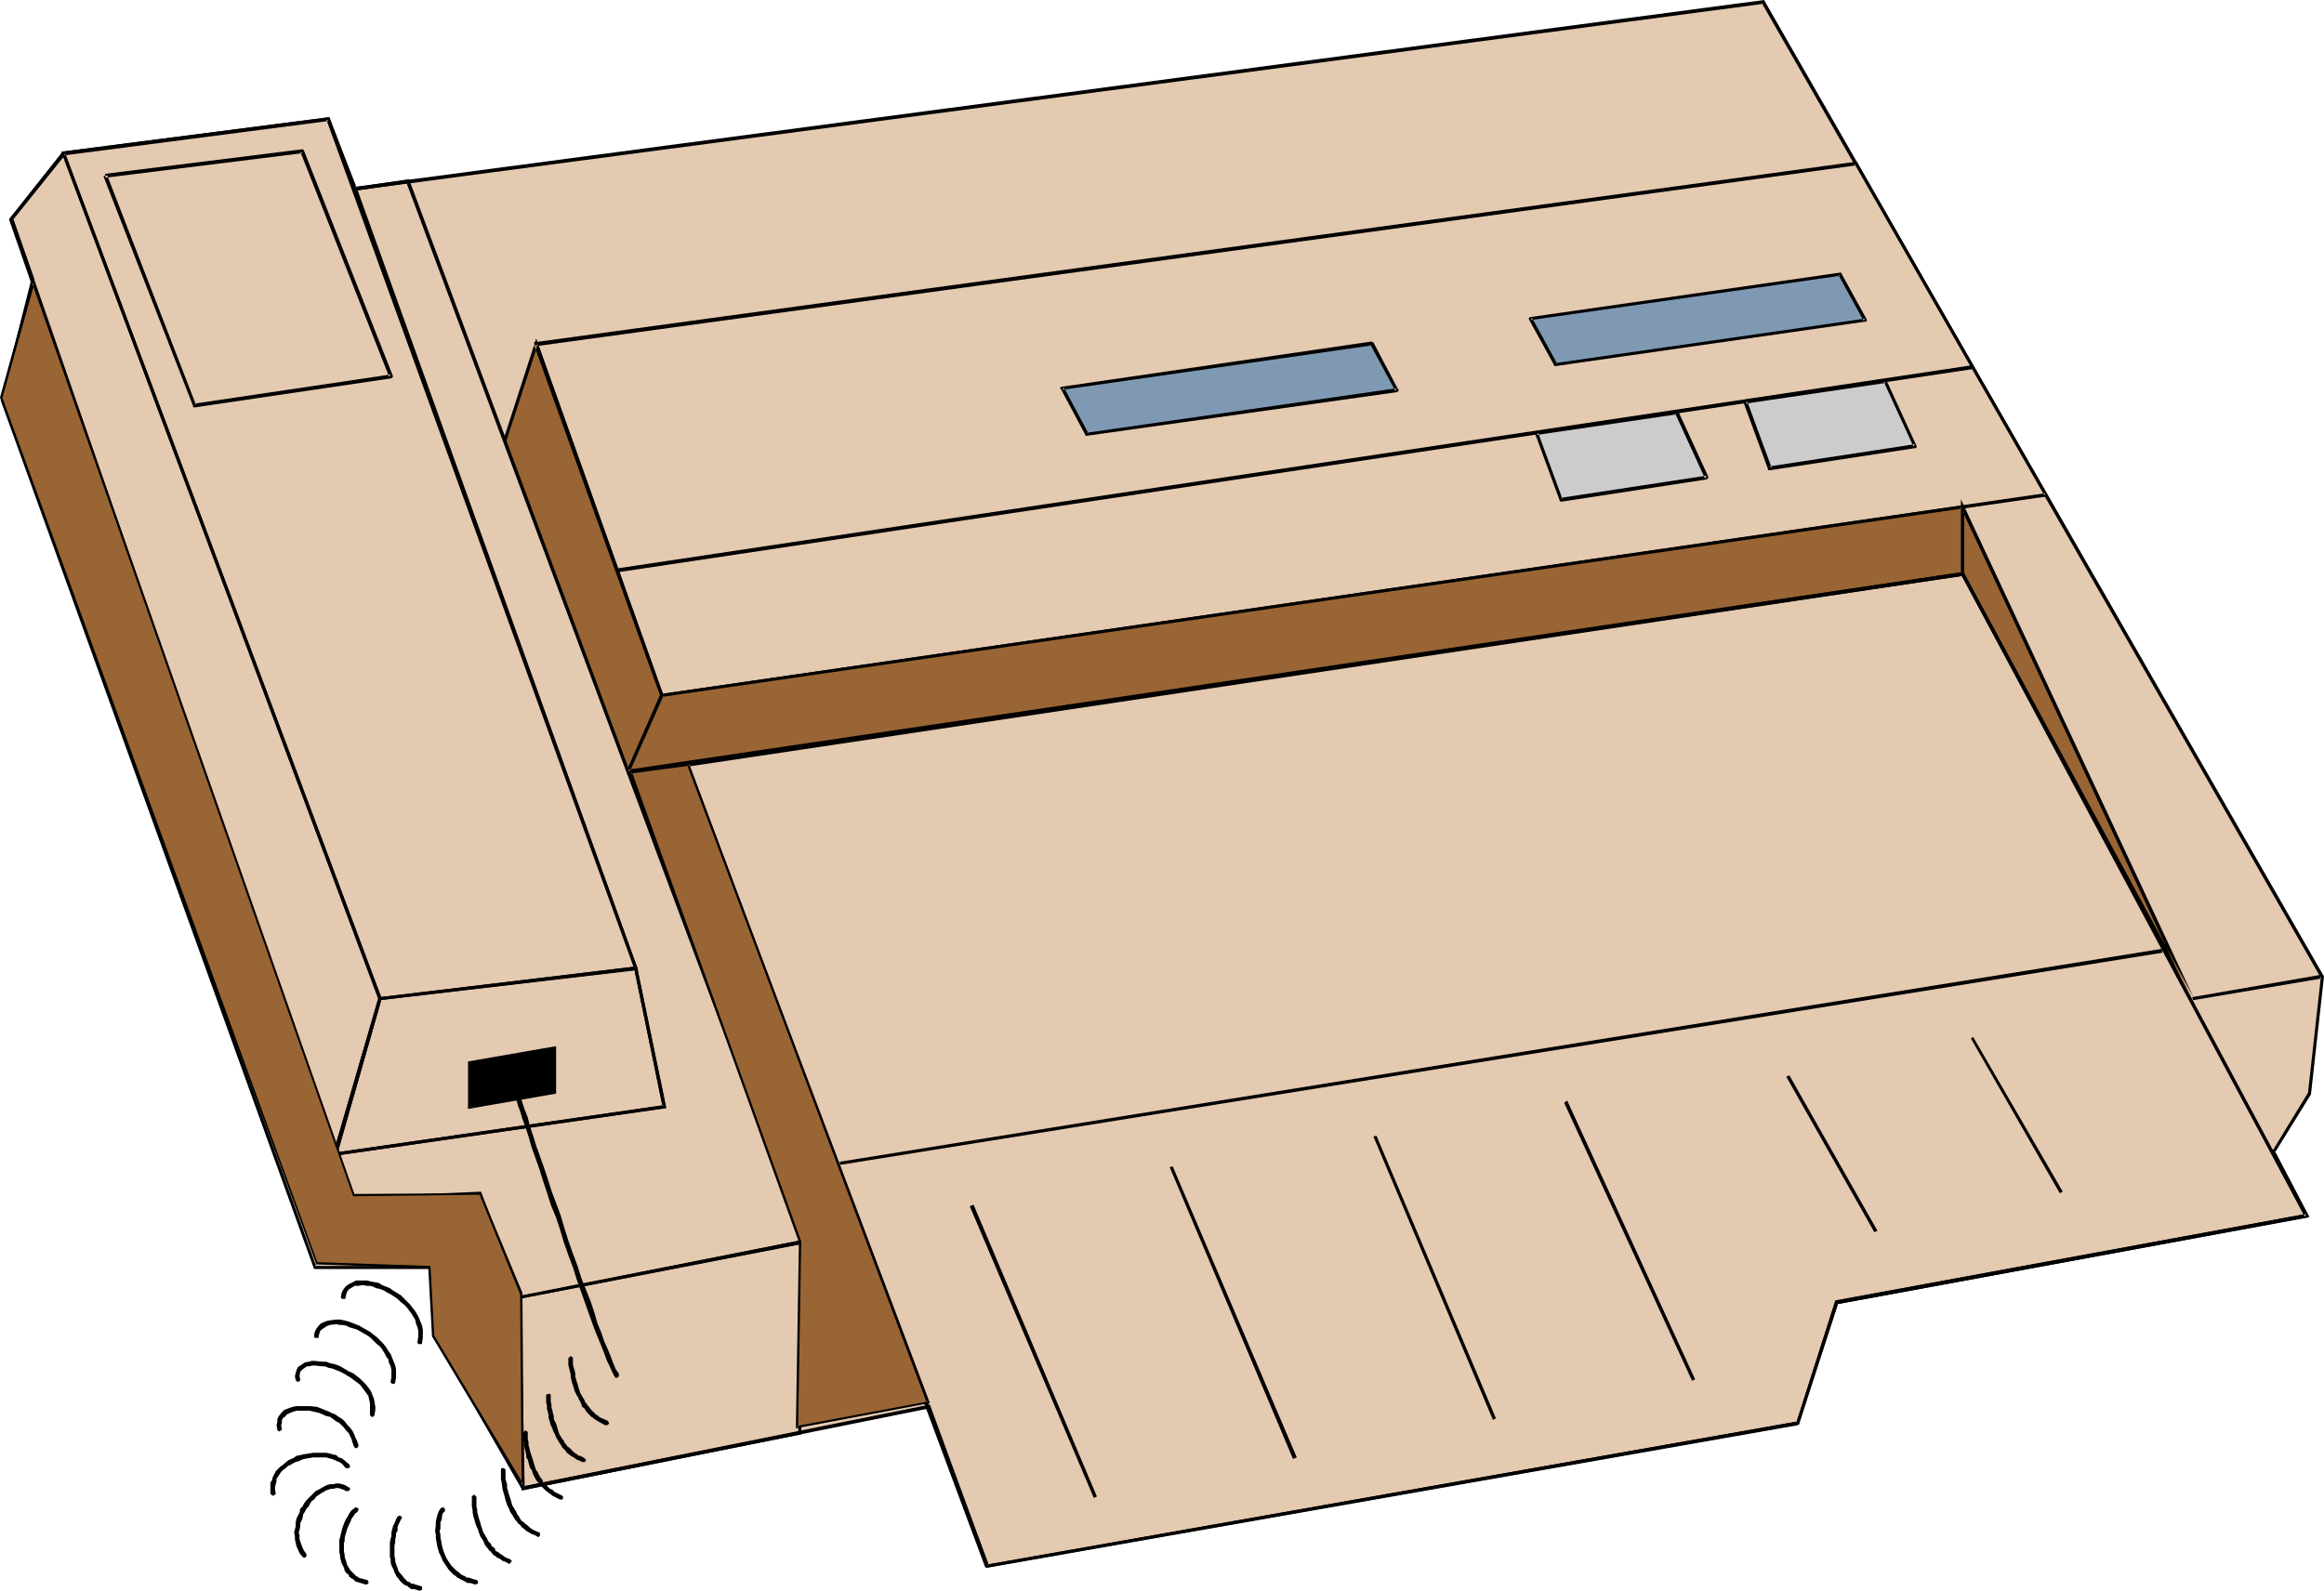 <?xml version="1.0" encoding="UTF-8" standalone="no"?>
<svg
   version="1.0"
   width="129.724mm"
   height="88.816mm"
   id="svg56"
   sodipodi:docname="FAX Machine 24.wmf"
   xmlns:inkscape="http://www.inkscape.org/namespaces/inkscape"
   xmlns:sodipodi="http://sodipodi.sourceforge.net/DTD/sodipodi-0.dtd"
   xmlns="http://www.w3.org/2000/svg"
   xmlns:svg="http://www.w3.org/2000/svg">
  <sodipodi:namedview
     id="namedview56"
     pagecolor="#ffffff"
     bordercolor="#000000"
     borderopacity="0.25"
     inkscape:showpageshadow="2"
     inkscape:pageopacity="0.0"
     inkscape:pagecheckerboard="0"
     inkscape:deskcolor="#d1d1d1"
     inkscape:document-units="mm" />
  <defs
     id="defs1">
    <pattern
       id="WMFhbasepattern"
       patternUnits="userSpaceOnUse"
       width="6"
       height="6"
       x="0"
       y="0" />
  </defs>
  <path
     style="fill:#e4cab1;fill-opacity:1;fill-rule:evenodd;stroke:none"
     d="M 74.821,39.758 372.003,0.485 489.971,206.226 l -2.747,24.566 -7.595,12.283 6.949,13.576 -99.061,18.101 -8.242,25.536 -170.973,30.223 -12.282,-33.778 -85.648,17.293 -18.261,-32.001 -0.97,-14.546 H 66.418 L 0.646,84.527 6.949,58.991 2.424,46.223 13.413,32.324 69.165,25.051 Z"
     id="path1" />
  <path
     style="fill:#000000;fill-opacity:1;fill-rule:evenodd;stroke:none"
     d="M 74.659,40.243 372.003,0.808 371.68,0.646 489.647,206.388 v -0.323 l -2.747,24.728 v -0.162 l -7.595,12.445 6.949,13.738 0.323,-0.646 -99.384,18.263 -8.242,25.859 0.323,-0.323 -171.134,30.223 0.485,0.162 -12.443,-33.94 -85.971,17.293 0.485,0.162 -18.261,-32.001 v 0.162 L 91.465,267.157 H 66.418 l 0.323,0.162 L 0.97,84.365 v 0.323 L 7.272,58.991 2.747,46.061 2.586,46.546 13.736,32.647 l -0.323,0.162 55.914,-7.273 -0.485,-0.323 5.818,15.031 0.646,-0.485 L 69.488,24.728 13.251,32.001 1.939,46.223 6.626,58.991 V 58.829 L 0.162,84.527 66.256,267.803 h 24.886 l -0.323,-0.323 0.808,14.707 18.584,32.324 85.809,-17.293 -0.485,-0.323 12.443,33.94 171.457,-30.223 8.403,-25.697 -0.323,0.323 99.707,-18.425 -7.272,-13.899 v 0.323 l 7.595,-12.283 2.747,-24.889 L 372.164,0 74.821,39.435 l 0.485,0.323 z"
     id="path2" />
  <path
     style="fill:#000000;fill-opacity:1;fill-rule:evenodd;stroke:none"
     d="m 70.296,243.722 4.202,9.697 26.664,-1.131 -0.323,-0.323 8.565,22.142 60.6,-11.798 L 86.294,37.819 74.336,39.597 133.805,204.448 v 0 l 5.979,29.091 0.323,-0.323 -69.488,10.02 0.162,0.646 69.811,-10.02 -6.141,-29.576 v 0 L 75.306,39.758 l -0.323,0.485 11.15,-1.616 -0.485,-0.323 83.547,223.843 0.162,-0.485 -59.792,11.798 0.323,0.162 -8.403,-22.142 -26.664,1.131 0.323,0.323 -4.04,-9.536 z"
     id="path3" />
  <path
     style="fill:#000000;fill-opacity:1;fill-rule:evenodd;stroke:none"
     d="m 169.195,261.985 -0.808,40.405 0.323,-0.323 -58.499,11.637 0.485,0.323 -0.808,-40.243 -0.323,0.323 59.954,-11.637 -0.162,-0.808 -60.115,11.96 0.808,40.89 58.984,-11.798 0.808,-40.728 z"
     id="path4" />
  <path
     style="fill:#e4cab1;fill-opacity:1;fill-rule:evenodd;stroke:none"
     d="M 13.413,32.324 69.165,25.051 134.128,204.448 80.154,210.751 Z"
     id="path5" />
  <path
     style="fill:#000000;fill-opacity:1;fill-rule:evenodd;stroke:none"
     d="m 13.736,32.324 -0.323,0.485 55.914,-7.273 -0.485,-0.323 64.963,179.236 0.323,-0.485 -53.974,6.465 0.323,0.162 L 13.736,32.324 12.928,32.001 79.992,211.075 134.613,204.61 69.488,24.728 12.928,32.001 Z"
     id="path6" />
  <path
     style="fill:#e4cab1;fill-opacity:1;fill-rule:evenodd;stroke:none"
     d="M 113.12,72.567 391.556,34.425 431.633,104.406 139.622,146.75 Z"
     id="path7" />
  <path
     style="fill:#000000;fill-opacity:1;fill-rule:evenodd;stroke:none"
     d="m 113.443,72.405 -0.323,0.646 278.436,-38.142 -0.323,-0.323 40.077,69.981 0.162,-0.485 -291.849,42.344 0.323,0.162 -26.502,-74.183 -0.808,-0.162 26.664,74.83 292.819,-42.344 -40.4,-70.628 -279.083,38.142 z"
     id="path8" />
  <path
     style="fill:#996534;fill-opacity:1;fill-rule:evenodd;stroke:none"
     d="m 113.12,72.567 -6.626,20.364 26.018,69.981 7.11,-16.162 z"
     id="path9" />
  <path
     style="fill:#000000;fill-opacity:1;fill-rule:evenodd;stroke:none"
     d="m 113.12,71.436 -6.949,21.495 26.341,70.789 7.434,-16.97 -26.826,-75.315 -0.485,1.293 26.664,74.183 v -0.323 l -7.11,16.162 h 0.646 L 106.817,92.931 v 0.162 l 6.626,-20.364 h -0.808 z"
     id="path10" />
  <path
     style="fill:#996534;fill-opacity:1;fill-rule:evenodd;stroke:none"
     d="m 414.019,121.053 v -14.061 l 48.48,103.76 z"
     id="path11" />
  <path
     style="fill:#000000;fill-opacity:1;fill-rule:evenodd;stroke:none"
     d="m 414.342,120.891 v 0.162 -14.061 l -0.646,0.162 48.48,103.76 0.646,-0.323 -48.48,-89.699 -0.646,0.323 48.48,89.699 0.646,-0.323 -49.126,-105.214 v 15.839 z"
     id="path12" />
  <path
     style="fill:#996534;fill-opacity:1;fill-rule:evenodd;stroke:none"
     d="m 139.622,146.75 -7.11,16.162 281.507,-41.859 v -14.061 z"
     id="path13" />
  <path
     style="fill:#000000;fill-opacity:1;fill-rule:evenodd;stroke:none"
     d="m 139.622,146.427 h -0.162 -0.162 v 0 0.162 l -7.11,16.162 v 0 0.162 0.162 l 0.162,0.162 v 0 h 0.162 v 0 l 281.507,-41.698 h 0.162 v -0.162 h 0.162 v -0.162 -14.384 l -0.162,-0.162 v 0 h -0.162 l -274.396,39.758 v 0.646 l 274.396,-39.758 -0.323,-0.323 v 14.061 l 0.323,-0.323 -281.507,41.698 0.323,0.485 7.11,-16 -0.323,0.162 z"
     id="path14" />
  <path
     style="fill:#000000;fill-opacity:1;fill-rule:evenodd;stroke:none"
     d="m 144.793,161.458 63.024,169.215 h 0.162 v 0.162 h 0.162 v 0 h 0.162 l 170.973,-30.061 0.162,-0.162 v 0 h 0.162 v -0.162 l 8.242,-25.536 -0.323,0.323 99.222,-18.263 h 0.162 v 0 -0.162 h 0.162 v -0.323 h -0.162 l -72.558,-135.599 -0.162,-0.162 v 0 h -0.162 l -268.902,40.243 v 0.808 l 268.902,-40.243 -0.323,-0.323 72.558,135.599 0.323,-0.646 -99.061,18.263 h -0.162 l -0.162,0.162 v 0 0 l -8.242,25.697 0.323,-0.323 -171.134,30.223 0.485,0.162 L 145.44,161.296 Z"
     id="path15" />
  <path
     style="fill:#000000;fill-opacity:1;fill-rule:evenodd;stroke:none"
     d="m 456.035,200.246 -278.921,44.93 0.162,0.646 278.921,-44.769 z"
     id="path16" />
  <path
     style="fill:#000000;fill-opacity:1;fill-rule:evenodd;stroke:none"
     d="m 231.411,315.804 -26.018,-61.577 -0.808,0.323 26.179,61.577 z"
     id="path17" />
  <path
     style="fill:#000000;fill-opacity:1;fill-rule:evenodd;stroke:none"
     d="m 273.588,307.561 -26.179,-61.415 -0.646,0.162 26.018,61.577 z"
     id="path18" />
  <path
     style="fill:#000000;fill-opacity:1;fill-rule:evenodd;stroke:none"
     d="m 315.604,299.319 -25.21,-59.638 -0.646,0.162 25.21,59.799 z"
     id="path19" />
  <path
     style="fill:#000000;fill-opacity:1;fill-rule:evenodd;stroke:none"
     d="m 357.62,291.076 -26.987,-58.829 -0.646,0.485 26.987,58.668 z"
     id="path20" />
  <path
     style="fill:#000000;fill-opacity:1;fill-rule:evenodd;stroke:none"
     d="m 396.081,259.722 -18.584,-32.809 -0.646,0.323 18.584,32.809 z"
     id="path21" />
  <path
     style="fill:#000000;fill-opacity:1;fill-rule:evenodd;stroke:none"
     d="M 130.573,120.73 416.12,77.9 415.958,77.092 130.411,119.921 Z"
     id="path22" />
  <path
     style="fill:#7f99b2;fill-opacity:1;fill-rule:evenodd;stroke:none"
     d="m 224.139,81.941 65.286,-9.536 5.333,9.859 -65.448,9.374 z"
     id="path23" />
  <path
     style="fill:#000000;fill-opacity:1;fill-rule:evenodd;stroke:none"
     d="m 224.462,81.779 -0.323,0.485 65.286,-9.374 -0.323,-0.162 5.333,9.859 0.162,-0.646 -65.286,9.374 0.323,0.162 -5.171,-9.697 -0.646,0.323 5.171,9.697 v 0.162 0 h 0.162 0.162 v 0 l 65.448,-9.212 0.162,-0.162 v 0 0 l 0.162,-0.162 v -0.162 0 l -0.162,-0.162 -5.171,-9.859 v 0 h -0.162 l -0.162,-0.162 v 0 h -0.162 l -65.286,9.536 h -0.162 v 0 0.162 h -0.162 v 0.162 0 l 0.162,0.162 z"
     id="path24" />
  <path
     style="fill:#7f99b2;fill-opacity:1;fill-rule:evenodd;stroke:none"
     d="m 322.876,67.234 65.286,-9.374 5.333,9.697 -65.286,9.374 z"
     id="path25" />
  <path
     style="fill:#000000;fill-opacity:1;fill-rule:evenodd;stroke:none"
     d="m 323.2,67.072 -0.323,0.485 65.448,-9.374 -0.485,-0.162 5.333,9.697 0.323,-0.485 -65.286,9.374 0.323,0.162 -5.333,-9.697 -0.646,0.323 5.333,9.697 v 0 0.162 h 0.162 0.162 v 0 l 65.286,-9.374 h 0.162 0.162 v -0.162 0 -0.162 0 -0.162 l -5.333,-9.697 v 0 -0.162 h -0.162 v 0 h -0.162 l -65.286,9.374 h -0.162 v 0.162 h -0.162 v 0 0.162 0 0.162 z"
     id="path26" />
  <path
     style="fill:#cccccc;fill-opacity:1;fill-rule:evenodd;stroke:none"
     d="m 324.169,91.476 29.573,-4.525 6.302,13.738 -30.704,4.687 z"
     id="path27" />
  <path
     style="fill:#000000;fill-opacity:1;fill-rule:evenodd;stroke:none"
     d="m 324.492,91.315 -0.323,0.485 29.573,-4.364 -0.323,-0.162 6.302,13.738 0.323,-0.646 -30.704,4.687 0.323,0.323 -5.171,-14.061 -0.646,0.162 5.171,14.061 v 0 0.162 h 0.162 v 0.162 h 0.162 0.162 l 30.542,-4.687 0.162,-0.162 h 0.162 v 0 -0.162 0 -0.162 -0.162 L 354.065,86.79 v 0 h -0.162 l -0.162,-0.162 v 0 h -0.162 l -29.411,4.364 h -0.162 v 0.162 h -0.162 v 0 0.162 0.162 0 z"
     id="path28" />
  <path
     style="fill:#cccccc;fill-opacity:1;fill-rule:evenodd;stroke:none"
     d="m 368.286,84.85 29.411,-4.364 6.302,13.738 -30.704,4.687 z"
     id="path29" />
  <path
     style="fill:#000000;fill-opacity:1;fill-rule:evenodd;stroke:none"
     d="m 368.609,84.688 -0.323,0.485 29.573,-4.364 -0.485,-0.323 6.302,13.738 0.323,-0.485 -30.704,4.687 0.485,0.323 -5.171,-14.061 -0.808,0.162 5.171,14.061 v 0 0.162 l 0.162,0.162 h 0.162 v 0 h 0.162 l 30.704,-4.687 v 0 h 0.162 v -0.162 -0.162 0 -0.162 0 l -6.302,-13.738 v -0.162 0 l -0.162,-0.162 v 0 h -0.162 l -29.573,4.364 v 0 0.162 h -0.162 v 0.162 h -0.162 v 0.162 0 z"
     id="path30" />
  <path
     style="fill:#000000;fill-opacity:1;fill-rule:evenodd;stroke:none"
     d="m 133.805,204.448 5.979,29.091 0.323,-0.323 -69.488,10.02 0.485,0.485 9.373,-32.809 -0.323,0.162 53.974,-6.303 v -0.808 l -53.974,6.465 H 79.992 v 0 l -0.162,0.162 v 0 l -9.534,32.809 v 0.162 0 0.162 l 0.162,0.162 v 0 h 0.162 v 0 h 0.162 l 69.326,-10.02 h 0.162 l 0.162,-0.162 v 0 0 -0.162 -0.162 l -5.979,-29.091 z"
     id="path31" />
  <path
     style="fill:#000000;fill-opacity:1;fill-rule:evenodd;stroke:none"
     d="M 71.104,243.399 2.747,46.061 2.586,46.546 13.736,32.647 13.09,32.485 79.83,210.913 v -0.323 l -9.534,32.809 0.808,0.323 9.373,-32.809 v -0.162 -0.162 0 L 13.736,32.324 V 32.162 l -0.162,-0.162 v 0 h -0.162 -0.162 v 0 h -0.162 v 0.162 L 2.101,46.061 v 0 l -0.162,0.162 v 0 0.162 L 70.296,243.722 Z"
     id="path32" />
  <path
     style="fill:#000000;fill-opacity:1;fill-rule:evenodd;stroke:none"
     d="m 22.301,37.496 41.531,-5.172 -0.485,-0.323 18.746,47.516 0.323,-0.485 -41.37,6.142 0.323,0.323 -18.746,-48.486 -0.808,0.162 18.907,48.486 v 0.162 0 l 0.162,0.162 h 0.162 v 0 l 41.531,-6.142 v 0 l 0.162,-0.162 v 0 l 0.162,-0.162 v 0 -0.162 0 L 64.155,31.839 63.994,31.677 v -0.162 h -0.162 v 0 h -0.162 l -41.531,5.172 z"
     id="path33" />
  <path
     style="fill:#000000;fill-opacity:1;fill-rule:evenodd;stroke:none"
     d="m 99.061,224.328 17.938,-3.071 v 9.212 l -17.938,3.071 z"
     id="path34" />
  <path
     style="fill:#000000;fill-opacity:1;fill-rule:evenodd;stroke:none"
     d="m 99.384,224.328 -0.323,0.323 17.938,-3.071 -0.323,-0.323 v 9.212 l 0.323,-0.323 -17.938,3.071 0.323,0.323 v -9.212 l -0.646,-0.323 v 10.02 l 18.584,-3.232 v -10.02 l -18.584,3.232 z"
     id="path35" />
  <path
     style="fill:#000000;fill-opacity:1;fill-rule:evenodd;stroke:none"
     d="m 108.757,229.014 h -0.162 l -0.323,0.162 v 0.323 0.162 0.323 l 0.323,0.162 h 0.162 l -0.485,-0.646 v 0.162 l 0.162,0.646 0.162,0.646 0.323,0.97 0.323,1.293 0.485,1.293 0.485,1.616 0.646,1.778 0.646,1.939 0.646,2.263 0.808,2.263 0.808,2.263 0.808,2.586 0.808,2.424 0.808,2.586 1.131,2.748 0.808,2.424 0.808,2.748 0.97,2.748 0.97,2.586 0.808,2.586 1.778,5.01 0.808,2.263 0.808,2.263 0.808,2.101 0.808,1.939 0.646,1.616 0.646,1.778 0.646,1.293 0.485,1.131 0.485,0.97 0.162,0.162 v 0.162 h 0.162 0.323 v 0 l 0.162,-0.162 0.162,-0.162 v 0 -0.323 -0.162 l -0.646,-0.97 -0.485,-1.131 -0.485,-1.293 -0.646,-1.616 -0.808,-1.778 -0.646,-1.939 -0.808,-1.939 -0.646,-2.263 -0.808,-2.424 -1.939,-4.849 -0.808,-2.586 -0.97,-2.586 -0.97,-2.748 -0.808,-2.586 -0.808,-2.748 -0.97,-2.586 -0.97,-2.586 -0.808,-2.586 -0.808,-2.424 -0.808,-2.263 -0.808,-2.263 -0.646,-2.101 -0.646,-1.939 -0.485,-1.939 -0.646,-1.616 -0.485,-1.455 -0.323,-1.131 -0.323,-0.97 -0.162,-0.646 -0.162,-0.485 z"
     id="path36" />
  <path
     style="fill:#000000;fill-opacity:1;fill-rule:evenodd;stroke:none"
     d="m 120.877,286.713 v -0.162 0 l -0.162,-0.162 v 0 l -0.162,-0.162 h -0.323 v 0.162 h -0.162 v 0.162 h -0.162 v 0.323 -0.162 1.455 l 0.162,0.485 0.162,0.808 0.162,0.485 v 0.646 l 0.162,0.646 0.162,0.646 0.162,0.485 0.162,0.485 0.162,0.646 0.323,0.646 0.162,0.323 0.323,0.485 0.162,0.485 0.323,0.485 0.162,0.485 0.162,0.485 0.485,0.323 0.162,0.323 0.323,0.485 0.97,0.97 0.323,0.162 0.323,0.323 0.323,0.162 0.485,0.323 1.454,0.808 v 0 h 0.323 0.162 v -0.162 h 0.162 l 0.162,-0.162 v -0.323 h -0.162 v -0.162 l -0.162,-0.162 v 0 0 l -1.454,-0.646 -0.323,-0.162 -0.323,-0.323 -0.323,-0.162 -0.323,-0.323 -0.808,-0.808 -0.323,-0.485 -0.323,-0.323 -0.162,-0.323 -0.323,-0.323 -0.162,-0.485 -0.323,-0.485 -0.162,-0.323 -0.323,-0.485 -0.162,-0.485 -0.162,-0.485 -0.162,-0.485 -0.162,-0.646 -0.162,-0.485 -0.162,-0.485 -0.162,-0.646 v -0.646 l -0.162,-0.646 -0.162,-0.485 -0.162,-0.646 z"
     id="path37" />
  <path
     style="fill:#000000;fill-opacity:1;fill-rule:evenodd;stroke:none"
     d="m 116.19,294.632 v -0.323 0 l -0.162,-0.162 v 0 h -0.162 -0.323 v 0 l -0.162,0.162 h -0.162 v 0.162 1.455 l 0.162,0.646 v 0.646 l 0.323,1.293 v 0.646 l 0.162,0.485 0.323,1.131 0.323,0.646 0.162,0.485 0.485,0.97 0.162,0.485 0.323,0.485 0.162,0.323 0.323,0.485 0.323,0.485 0.162,0.323 0.323,0.323 0.323,0.323 0.323,0.485 0.646,0.485 0.485,0.323 0.323,0.162 0.646,0.485 0.485,0.162 0.646,0.323 h 0.162 0.323 v 0 h 0.162 v -0.162 l 0.162,-0.162 v -0.162 l -0.162,-0.162 v 0 l -0.162,-0.162 v -0.162 0.162 l -0.808,-0.485 h -0.323 l -0.646,-0.485 -0.323,-0.162 -0.323,-0.323 -0.485,-0.485 -0.323,-0.323 -0.323,-0.162 -0.323,-0.485 -0.323,-0.323 -0.162,-0.485 -0.323,-0.323 -0.162,-0.323 -0.323,-0.485 -0.162,-0.323 -0.162,-0.485 -0.162,-0.485 -0.162,-0.646 -0.162,-0.485 -0.485,-0.97 v -0.646 l -0.162,-0.485 -0.162,-0.808 -0.162,-0.485 v -0.646 l -0.162,-0.646 z"
     id="path38" />
  <path
     style="fill:#000000;fill-opacity:1;fill-rule:evenodd;stroke:none"
     d="m 111.342,302.39 v -0.162 0 l -0.162,-0.162 v 0 l -0.162,-0.162 h -0.323 v 0.162 h -0.162 v 0.162 l -0.162,0.162 v 1.455 l 0.162,0.646 v 0.646 l 0.323,1.131 0.162,0.808 v 0.485 l 0.323,0.485 0.485,1.778 0.323,0.323 0.162,0.485 0.162,0.485 0.323,0.646 0.162,0.323 0.323,0.485 0.323,0.323 0.323,0.323 0.323,0.485 0.97,0.97 0.323,0.162 0.323,0.323 0.323,0.162 0.323,0.323 1.616,0.808 v 0 h 0.323 0.162 v 0 l 0.162,-0.162 v -0.162 -0.323 0 l -0.162,-0.162 v 0 l -0.162,-0.162 0.162,0.162 -1.616,-0.808 -0.162,-0.162 -0.323,-0.323 -0.485,-0.162 -0.323,-0.323 -0.808,-0.808 -0.323,-0.323 -0.162,-0.485 -0.323,-0.323 -0.162,-0.323 -0.323,-0.485 -0.162,-0.485 -0.323,-0.323 -0.162,-0.485 -0.162,-0.485 -0.485,-1.616 -0.162,-0.485 -0.162,-0.485 -0.162,-0.485 -0.162,-0.808 -0.162,-0.485 v -0.646 l -0.162,-0.646 z"
     id="path39" />
  <path
     style="fill:#000000;fill-opacity:1;fill-rule:evenodd;stroke:none"
     d="m 106.656,310.309 v -0.162 l -0.162,-0.162 -0.162,-0.162 v 0 h -0.162 -0.323 v 0 l -0.162,0.162 v 0 0.162 1.455 0.646 l 0.162,0.646 0.162,1.293 0.162,0.646 0.162,0.485 0.323,1.293 0.162,0.485 0.162,0.485 0.485,0.97 0.162,0.485 0.323,0.485 0.323,0.485 0.162,0.323 0.323,0.485 0.323,0.323 0.323,0.485 0.323,0.162 0.323,0.485 0.646,0.485 0.323,0.323 0.323,0.162 0.808,0.485 0.485,0.162 0.646,0.323 0.162,0.162 h 0.162 l 0.162,-0.162 v 0 l 0.162,-0.162 v -0.162 -0.162 -0.162 0 l -0.162,-0.162 h -0.162 0.162 l -0.808,-0.323 -0.323,-0.162 -0.808,-0.485 -0.162,-0.162 -0.323,-0.323 -0.646,-0.485 -0.323,-0.323 -0.323,-0.162 -0.323,-0.485 -0.162,-0.323 -0.323,-0.485 -0.162,-0.162 -0.162,-0.485 -0.323,-0.485 -0.162,-0.323 -0.323,-0.485 -0.162,-0.485 -0.162,-0.646 -0.162,-0.485 -0.323,-0.97 -0.162,-0.646 -0.162,-0.485 v -0.808 l -0.162,-0.485 -0.162,-0.646 v -0.646 z"
     id="path40" />
  <path
     style="fill:#000000;fill-opacity:1;fill-rule:evenodd;stroke:none"
     d="M 100.515,315.966 V 315.804 h -0.162 v -0.162 h -0.162 v -0.162 h -0.323 l -0.162,0.162 v 0 l -0.162,0.162 v 0 1.455 0.646 l 0.162,0.808 v 0.485 l 0.162,0.808 0.162,0.485 0.162,0.646 0.162,0.485 0.162,0.485 0.323,0.646 0.162,0.646 0.162,0.323 0.162,0.485 0.323,0.485 0.323,0.485 0.162,0.485 0.162,0.323 0.323,0.485 0.323,0.323 0.323,0.485 0.323,0.162 0.162,0.323 0.485,0.485 0.323,0.162 0.323,0.323 0.485,0.162 0.646,0.485 0.485,0.162 0.646,0.323 0.162,0.162 h 0.162 l 0.162,-0.162 v 0 l 0.162,-0.162 0.162,-0.162 v -0.162 l -0.162,-0.162 v 0 l -0.162,-0.162 h -0.162 0.162 l -0.808,-0.323 -0.323,-0.162 -0.646,-0.485 -0.323,-0.162 -0.323,-0.323 -0.323,-0.162 -0.323,-0.162 -0.162,-0.485 -0.323,-0.323 -0.323,-0.162 -0.162,-0.485 -0.323,-0.323 -0.323,-0.323 -0.162,-0.485 -0.323,-0.485 -0.162,-0.323 -0.323,-0.485 -0.162,-0.485 -0.162,-0.485 -0.162,-0.485 -0.162,-0.646 -0.162,-0.485 -0.162,-0.485 -0.162,-0.646 -0.162,-0.646 v -0.485 l -0.162,-0.646 v -0.646 z"
     id="path41" />
  <path
     style="fill:#000000;fill-opacity:1;fill-rule:evenodd;stroke:none"
     d="m 93.889,318.713 v 0 -0.162 l -0.162,-0.323 v 0 l -0.323,-0.162 v 0 l -0.323,0.162 v 0 l -0.162,0.162 v 0 l -0.323,0.485 -0.323,0.808 -0.162,0.646 -0.162,0.808 v 0.646 l -0.162,1.293 0.162,0.808 v 0.646 l 0.323,1.939 0.162,0.485 0.162,0.646 0.323,0.646 0.485,1.131 0.323,0.485 0.323,0.485 0.323,0.485 0.323,0.485 0.485,0.485 0.485,0.485 0.485,0.323 0.323,0.323 0.646,0.323 0.97,0.485 0.485,0.323 h 0.646 l 0.485,0.162 0.485,0.162 h 0.162 l 0.323,-0.162 h 0.162 v -0.162 -0.323 l -0.162,-0.162 v -0.162 h -0.162 -0.162 0.162 l -0.646,-0.162 -0.485,-0.162 -0.485,-0.162 h -0.485 l -0.323,-0.323 -0.485,-0.162 -0.485,-0.323 -0.323,-0.323 -0.485,-0.323 -0.323,-0.323 -0.485,-0.485 -0.323,-0.323 -0.323,-0.485 -0.323,-0.485 -0.323,-0.485 -0.485,-1.131 -0.162,-0.485 -0.162,-0.485 -0.162,-0.646 -0.323,-1.778 v -0.485 l -0.162,-0.808 0.162,-0.485 v -0.808 -0.485 l 0.323,-0.808 v -0.485 l 0.162,-0.646 0.485,-0.485 z"
     id="path42" />
  <path
     style="fill:#000000;fill-opacity:1;fill-rule:evenodd;stroke:none"
     d="m 84.678,320.491 0.162,-0.162 v 0 l -0.162,-0.323 v 0 l -0.323,-0.162 h -0.162 l -0.162,0.162 h -0.162 v 0.162 -0.162 l -0.323,0.646 -0.323,0.808 -0.323,0.646 -0.162,0.646 -0.162,0.646 v 0.808 l -0.162,0.485 -0.162,0.808 v 0.485 1.293 0.646 0.646 l 0.162,0.485 v 0.646 l 0.162,0.646 0.162,0.323 0.323,0.646 0.162,0.485 0.485,0.97 0.323,0.323 0.323,0.485 0.646,0.646 0.485,0.323 0.485,0.162 0.323,0.323 0.485,0.323 h 0.646 l 0.485,0.162 0.485,0.162 h 0.323 l 0.162,-0.162 h 0.162 v -0.162 -0.323 -0.162 L 88.88,334.713 h -0.162 v 0 0 l -0.485,-0.162 -0.646,-0.162 -0.323,-0.162 h -0.485 l -0.323,-0.323 -0.485,-0.162 -0.323,-0.323 -0.485,-0.485 -0.323,-0.485 -0.323,-0.323 -0.485,-0.646 -0.162,-0.646 -0.162,-0.323 -0.162,-0.485 -0.162,-0.485 v -0.485 l -0.162,-0.646 v -0.485 -0.646 -1.131 l 0.162,-0.646 v -0.646 l 0.162,-0.646 v -0.646 l 0.323,-0.485 v -0.808 l 0.162,-0.485 0.323,-0.646 z"
     id="path43" />
  <path
     style="fill:#000000;fill-opacity:1;fill-rule:evenodd;stroke:none"
     d="m 75.467,318.875 0.162,-0.162 v -0.323 l -0.162,-0.162 h -0.162 l -0.162,-0.162 h -0.162 l -0.162,0.162 v 0 0 l -0.646,0.485 -0.485,0.646 -0.323,0.646 -0.323,0.485 -0.323,0.646 -0.485,1.293 -0.162,0.646 -0.162,0.646 -0.162,0.646 -0.162,0.646 v 0.646 1.939 l 0.162,0.646 v 0.485 l 0.323,1.131 0.323,0.646 0.162,0.323 0.162,0.646 0.323,0.485 0.485,0.323 0.162,0.485 0.485,0.323 0.323,0.162 0.485,0.485 0.485,0.162 0.646,0.162 0.485,0.162 0.485,0.162 h 0.323 l 0.162,-0.162 h 0.162 v -0.162 -0.323 l -0.162,-0.162 v -0.162 h -0.162 v 0 0 l -0.646,-0.162 -0.485,-0.162 h -0.323 l -0.485,-0.323 -0.323,-0.162 -0.323,-0.323 -0.323,-0.323 -0.323,-0.323 -0.323,-0.323 -0.162,-0.323 -0.323,-0.485 -0.162,-0.323 -0.162,-0.646 -0.162,-0.485 -0.162,-0.485 v -0.485 l -0.162,-0.646 v -1.778 l 0.162,-0.485 v -0.646 l 0.162,-0.646 0.162,-0.485 0.162,-0.646 0.485,-1.131 0.323,-0.646 0.162,-0.485 0.485,-0.646 0.323,-0.485 0.485,-0.323 z"
     id="path44" />
  <path
     style="fill:#000000;fill-opacity:1;fill-rule:evenodd;stroke:none"
     d="m 73.043,314.673 h 0.162 0.323 v 0 l 0.162,-0.162 v 0 l 0.162,-0.162 v -0.323 h -0.162 v -0.162 h -0.162 l -0.808,-0.485 -0.485,-0.162 -0.808,-0.162 H 70.942 l -0.646,0.162 h -0.646 l -0.646,0.162 -0.646,0.323 -1.131,0.646 -0.646,0.323 -0.485,0.485 -0.485,0.485 -0.485,0.485 -0.485,0.485 -0.485,0.646 -0.323,0.646 -0.485,0.485 -0.162,0.808 -0.323,0.646 -0.323,0.646 -0.162,0.808 v 0.808 l -0.162,0.646 -0.162,0.646 0.162,0.808 v 0.646 l 0.323,1.455 0.646,1.455 0.646,0.808 v 0 l 0.323,0.162 h 0.162 l 0.162,-0.162 h 0.162 v -0.323 -0.162 -0.162 l -0.485,-0.646 -0.323,-0.646 -0.162,-0.485 -0.323,-0.808 -0.162,-0.646 v -0.646 l -0.162,-0.646 0.162,-0.485 0.162,-0.808 v -0.646 l 0.323,-0.646 0.162,-0.485 0.162,-0.808 0.323,-0.485 0.323,-0.646 0.485,-0.485 0.323,-0.646 0.323,-0.485 0.485,-0.323 0.485,-0.646 0.485,-0.323 0.485,-0.323 1.131,-0.646 0.485,-0.162 0.485,-0.162 h 0.485 l 0.646,-0.162 h 0.485 l 0.485,0.162 0.485,0.162 z"
     id="path45" />
  <path
     style="fill:#000000;fill-opacity:1;fill-rule:evenodd;stroke:none"
     d="m 72.882,309.662 0.162,0.162 h 0.162 0.323 v 0 h 0.162 v -0.162 l 0.162,-0.162 v -0.162 l -0.162,-0.162 v 0 -0.162 l -0.646,-0.485 -0.323,-0.323 -0.646,-0.485 -0.646,-0.162 -0.485,-0.485 -0.808,-0.162 -0.485,-0.162 -0.808,-0.162 h -1.293 -0.808 -0.646 l -2.101,0.323 -0.646,0.162 -0.808,0.162 -0.646,0.485 -0.485,0.162 -0.646,0.323 -1.131,0.97 -0.485,0.323 -0.485,0.485 -0.485,0.485 -0.323,0.646 -0.323,0.646 -0.162,0.646 -0.323,0.485 v 0.808 0.808 0.646 l 0.162,0.323 h 0.162 l 0.162,0.162 h 0.162 l 0.162,-0.162 h 0.162 l 0.162,-0.323 v 0 l -0.162,-0.808 v -0.485 l 0.162,-0.646 0.162,-0.646 v -0.485 l 0.323,-0.485 0.323,-0.485 0.323,-0.485 0.485,-0.485 0.485,-0.323 0.485,-0.485 0.485,-0.162 0.485,-0.323 0.646,-0.323 0.646,-0.162 0.646,-0.323 0.485,-0.162 1.939,-0.323 h 0.646 0.808 1.293 l 0.485,0.162 0.646,0.162 0.485,0.162 0.646,0.323 0.485,0.162 0.485,0.323 0.323,0.323 0.485,0.646 z"
     id="path46" />
  <path
     style="fill:#000000;fill-opacity:1;fill-rule:evenodd;stroke:none"
     d="m 74.659,305.137 0.162,0.323 v 0 l 0.162,0.162 h 0.162 l 0.323,-0.162 v 0 l 0.162,-0.323 v -0.162 l -0.323,-0.97 -0.323,-0.646 -0.323,-0.808 -0.323,-0.646 -0.485,-0.646 -0.646,-0.646 -0.323,-0.485 -0.646,-0.646 -0.808,-0.485 -0.646,-0.485 -0.808,-0.323 -0.646,-0.323 -1.616,-0.646 -0.808,-0.323 -1.454,-0.162 h -0.808 -1.454 -0.646 l -0.808,0.162 -0.485,0.162 -1.293,0.485 -0.485,0.485 -0.646,0.808 -0.323,0.646 v 0.646 l -0.162,0.646 0.162,0.808 v 0.323 h 0.162 l 0.162,0.162 h 0.162 l 0.162,-0.162 h 0.162 l 0.162,-0.323 v 0 l -0.162,-0.808 0.162,-0.485 v -0.485 l 0.162,-0.485 0.646,-0.485 0.162,-0.323 1.131,-0.485 0.485,-0.162 0.485,-0.162 h 0.646 1.454 0.646 l 1.454,0.323 0.646,0.162 1.454,0.646 0.808,0.162 0.646,0.485 0.646,0.485 0.646,0.323 0.485,0.485 0.485,0.485 0.485,0.646 0.485,0.485 0.323,0.646 0.323,0.646 0.162,0.646 0.323,0.97 z"
     id="path47" />
  <path
     style="fill:#000000;fill-opacity:1;fill-rule:evenodd;stroke:none"
     d="m 78.053,298.349 v 0.323 l 0.162,0.162 0.162,0.162 h 0.323 l 0.162,-0.162 0.162,-0.162 v -0.162 l 0.162,-0.97 v -0.646 l -0.162,-0.97 -0.162,-0.808 -0.323,-0.808 -0.323,-0.808 -0.485,-0.646 -0.485,-0.646 -0.646,-0.646 -0.646,-0.646 -0.646,-0.485 -0.808,-0.646 -0.808,-0.323 -0.808,-0.485 -0.808,-0.485 -0.646,-0.323 -0.97,-0.323 -0.808,-0.162 -0.808,-0.323 h -0.808 l -1.616,-0.162 h -0.646 l -0.646,0.162 -0.808,0.162 -0.485,0.323 -0.485,0.323 -0.485,0.323 -0.323,0.646 -0.323,1.293 0.162,0.808 0.162,0.162 v 0.162 h 0.323 v 0 h 0.323 v -0.162 l 0.162,-0.162 v -0.162 l -0.162,-0.646 0.162,-0.97 0.323,-0.323 0.162,-0.162 0.485,-0.323 0.485,-0.323 h 0.485 l 0.646,-0.162 h 0.485 l 1.454,0.162 h 0.646 l 0.808,0.323 0.808,0.162 0.808,0.323 0.808,0.323 0.646,0.323 0.808,0.485 0.808,0.485 0.646,0.485 0.646,0.485 0.646,0.485 0.485,0.646 0.485,0.646 0.485,0.646 0.323,0.485 0.162,0.808 0.162,0.646 v 0.808 0.646 0.97 z"
     id="path48" />
  <path
     style="fill:#000000;fill-opacity:1;fill-rule:evenodd;stroke:none"
     d="m 82.416,291.399 v 0.323 l 0.162,0.162 0.162,0.162 h 0.323 l 0.323,-0.162 v -0.162 -0.162 l 0.162,-0.808 v -0.808 -0.97 l -0.162,-0.808 -0.323,-0.808 -0.646,-1.616 -0.485,-0.646 -0.485,-0.808 -0.646,-0.808 -0.646,-0.646 -0.646,-0.646 -0.646,-0.485 -0.808,-0.646 -2.262,-1.293 -1.616,-0.646 -0.97,-0.323 -0.646,-0.162 -0.808,-0.162 H 70.942 l -1.293,0.162 -0.808,0.162 -1.131,0.485 -0.485,0.485 -0.485,0.646 -0.323,0.646 -0.162,0.808 v 0 0.162 l 0.162,0.323 h 0.323 0.162 0.323 v -0.323 0 l 0.162,-0.646 0.162,-0.485 0.323,-0.323 0.485,-0.323 0.485,-0.323 0.323,-0.162 0.485,-0.162 1.293,-0.162 0.646,0.162 h 0.646 l 0.808,0.162 0.646,0.323 1.616,0.485 2.262,1.293 0.646,0.485 0.646,0.646 0.646,0.646 0.646,0.485 0.485,0.646 0.485,0.808 0.323,0.646 0.485,0.646 0.162,0.808 0.323,0.646 0.162,0.808 v 0.808 0.646 l -0.162,0.97 z"
     id="path49" />
  <path
     style="fill:#000000;fill-opacity:1;fill-rule:evenodd;stroke:none"
     d="m 88.072,283.157 v 0.162 l 0.162,0.323 h 0.323 0.162 0.323 v -0.323 0 l 0.162,-0.97 v -0.808 -0.97 l -0.162,-0.808 -0.323,-0.808 -0.323,-0.808 -0.323,-0.646 -0.485,-0.808 -1.131,-1.455 -0.646,-0.646 -0.646,-0.646 -0.646,-0.646 -1.616,-0.97 -0.646,-0.485 -1.616,-0.646 -0.808,-0.485 -0.97,-0.162 -0.808,-0.162 -0.646,-0.162 h -0.808 -1.454 l -0.646,0.323 -0.97,0.485 -0.646,0.485 -0.485,0.646 -0.323,0.646 -0.162,0.808 v 0 0.162 l 0.162,0.323 h 0.323 0.162 0.323 v -0.323 0 l 0.162,-0.646 0.162,-0.485 0.323,-0.485 0.485,-0.323 0.808,-0.485 h 0.646 l 1.131,-0.162 0.808,0.162 h 0.646 l 0.646,0.162 0.646,0.323 0.808,0.162 0.808,0.323 0.808,0.485 0.646,0.323 1.454,0.97 0.646,0.646 0.646,0.485 0.646,0.646 0.485,0.646 0.485,0.646 0.485,0.808 0.323,0.485 0.162,0.808 0.323,0.808 0.162,0.646 v 0.808 0.646 z"
     id="path50" />
  <path
     style="fill:#000000;fill-opacity:1;fill-rule:evenodd;stroke:none"
     d="m 489.486,205.741 -26.987,4.687 0.162,0.646 26.826,-4.525 z"
     id="path51" />
  <path
     style="fill:#000000;fill-opacity:1;fill-rule:evenodd;stroke:none"
     d="m 435.188,251.48 -18.907,-32.647 -0.485,0.323 18.746,32.647 z"
     id="path52" />
  <path
     style="fill:#996534;fill-opacity:1;fill-rule:evenodd;stroke:none"
     d="M 195.859,295.925 145.117,161.296 l -11.958,1.616 35.552,99.073 -0.485,39.112 z"
     id="path53" />
  <path
     style="fill:#000000;fill-opacity:1;fill-rule:evenodd;stroke:none"
     d="m 196.182,296.086 -50.904,-134.952 -12.443,1.616 35.714,99.396 v -0.162 l -0.646,39.435 28.28,-5.333 -0.485,-0.323 -27.634,5.172 0.323,0.162 0.646,-39.112 -35.714,-99.073 -0.162,0.323 12.12,-1.616 -0.323,-0.162 50.581,134.629 0.162,-0.323 z"
     id="path54" />
  <path
     style="fill:#996534;fill-opacity:1;fill-rule:evenodd;stroke:none"
     d="m 110.211,313.541 -0.162,-40.566 -8.565,-21.011 -26.826,0.323 L 6.949,59.638 0.162,83.88 66.902,266.672 l 23.755,0.646 0.808,14.707 z"
     id="path55" />
  <path
     style="fill:#000000;fill-opacity:1;fill-rule:evenodd;stroke:none"
     d="m 110.534,314.349 -0.323,-41.536 -8.726,-21.011 -26.826,0.162 0.162,0.162 L 6.949,58.829 0,83.88 66.741,266.833 l 23.917,0.808 -0.323,-0.323 0.808,14.707 19.392,32.324 v -0.97 L 91.627,281.864 v 0.162 l -0.808,-14.869 -23.917,-0.808 0.162,0.323 L 0.485,83.88 v 0.162 L 7.272,59.799 H 6.787 l 67.71,192.65 26.987,-0.323 h -0.323 l 8.565,21.011 v -0.162 l 0.323,40.566 0.485,-0.162 z"
     id="path56" />
</svg>
